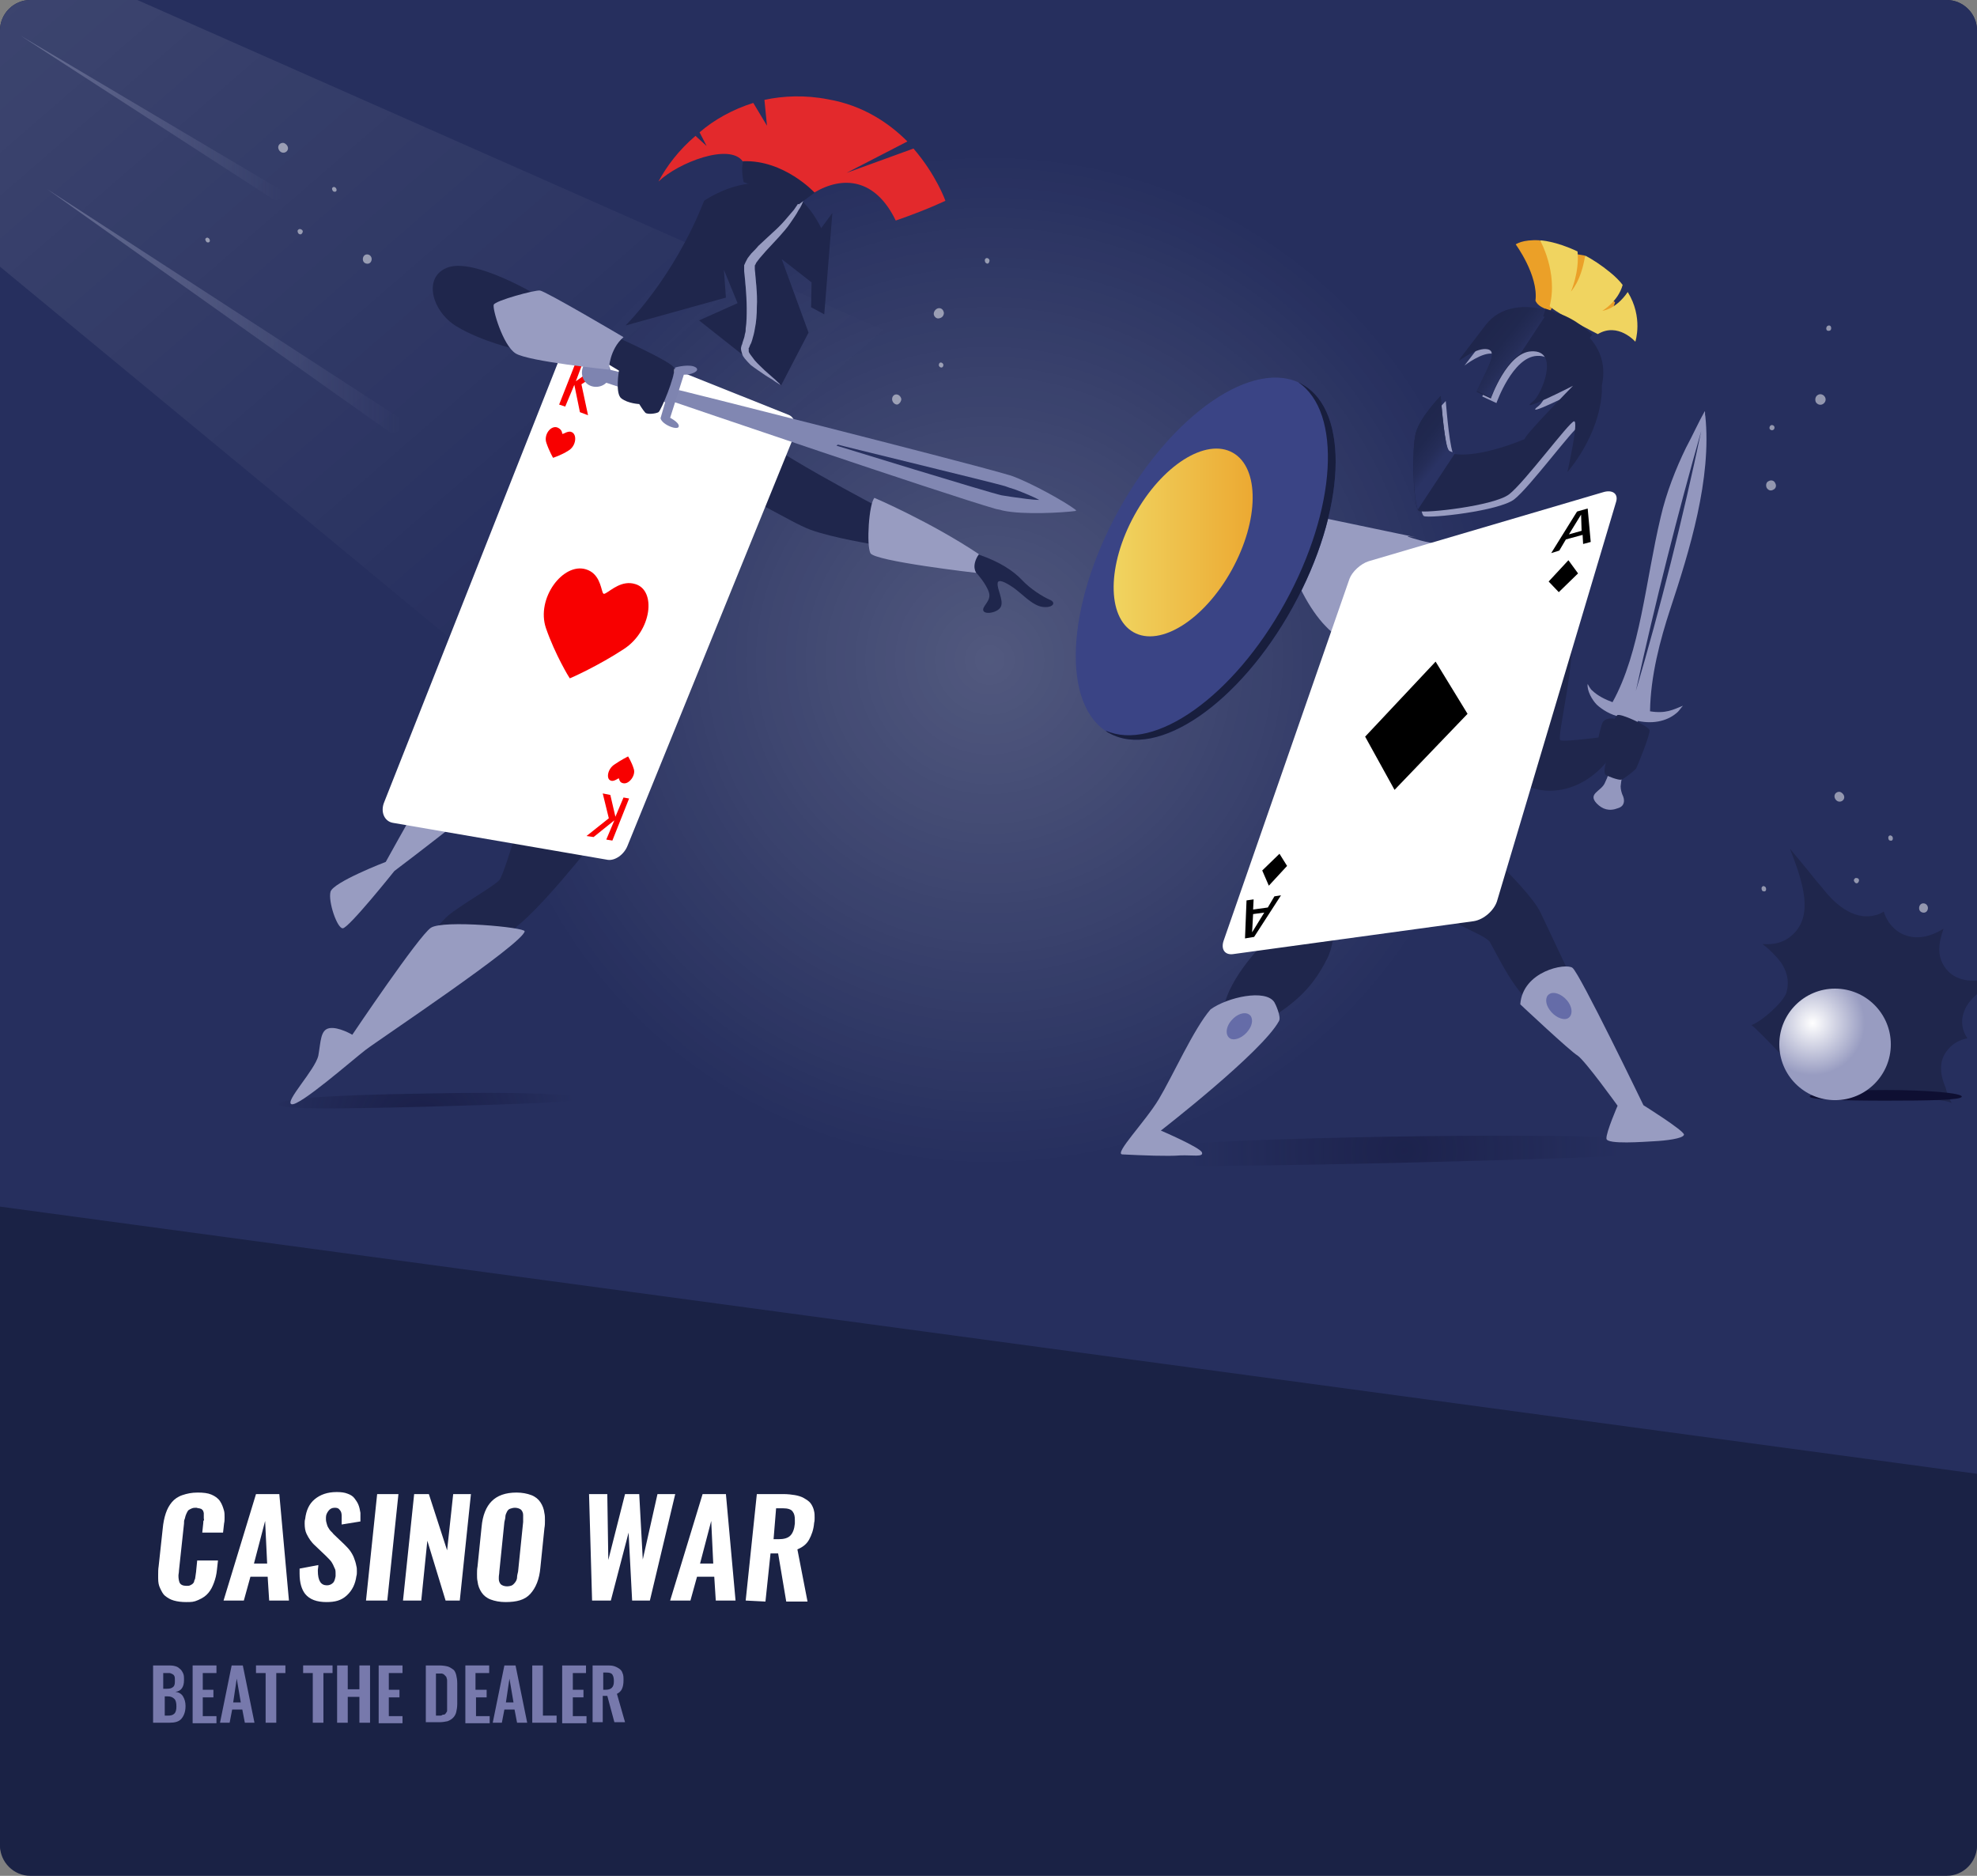 <?xml version="1.0" encoding="utf-8"?>
<!-- Generator: Adobe Illustrator 23.0.5, SVG Export Plug-In . SVG Version: 6.00 Build 0)  -->
<svg version="1.1" id="Layer_1" xmlns="http://www.w3.org/2000/svg" xmlns:xlink="http://www.w3.org/1999/xlink" x="0px" y="0px"
	 width="390px" height="370px" viewBox="0 0 390 370" style="enable-background:new 0 0 390 370;" xml:space="preserve">
<rect x="0" y="0" width="390" height="370" fill="#808080" stroke="none"/>
<style type="text/css">
	.st0{fill-rule:evenodd;clip-rule:evenodd;fill:#1A2245;}
	.st1{fill:#FFFFFF;}
	.st2{fill-rule:evenodd;clip-rule:evenodd;fill:#262F5E;}
	.st3{fill-rule:evenodd;clip-rule:evenodd;fill:#1F264C;}
	.st4{opacity:0.5;}
	.st5{fill-rule:evenodd;clip-rule:evenodd;fill:#FFFFFF;}
	.st6{fill-rule:evenodd;clip-rule:evenodd;fill:url(#SVGID_1_);}
	.st7{opacity:0.1;fill-rule:evenodd;clip-rule:evenodd;fill:url(#SVGID_2_);enable-background:new    ;}
	.st8{fill-rule:evenodd;clip-rule:evenodd;fill:#0E0F32;}
	.st9{fill-rule:evenodd;clip-rule:evenodd;fill:url(#SVGID_3_);}
	.st10{fill-rule:evenodd;clip-rule:evenodd;fill:url(#SVGID_4_);}
	.st11{fill-rule:evenodd;clip-rule:evenodd;fill:url(#SVGID_5_);}
	.st12{fill:#1F264C;}
	.st13{fill:#989CC1;}
	.st14{fill:url(#SVGID_6_);}
	.st15{fill:#181E3D;}
	.st16{fill:url(#SVGID_7_);}
	.st17{fill-rule:evenodd;clip-rule:evenodd;fill:#989CC1;}
	.st18{fill-rule:evenodd;clip-rule:evenodd;fill:url(#SVGID_8_);}
	.st19{fill:#EBA028;}
	.st20{fill:#F0D460;}
	.st21{fill-rule:evenodd;clip-rule:evenodd;fill:#9397BE;}
	.st22{fill-rule:evenodd;clip-rule:evenodd;}
	.st23{fill:#656CA8;}
	.st24{fill:#F80000;}
	.st25{fill-rule:evenodd;clip-rule:evenodd;fill:#F80000;}
	.st26{fill:#7E84B0;}
	.st27{fill:#8187B2;}
	.st28{fill:#28315F;}
	.st29{fill:#E3292C;}
	.st30{opacity:0.4;fill:url(#SVGID_9_);enable-background:new    ;}
	.st31{opacity:0.4;fill:url(#SVGID_10_);enable-background:new    ;}
	.st32{fill:#7779AC;}
</style>
<path class="st0" d="M0,6c0-3.3,2.7-6,6-6h378c3.3,0,6,2.7,6,6v358c0,3.3-2.7,6-6,6H6c-3.3,0-6-2.7-6-6V6z"/>
<path class="st0" d="M390,363.7v-73L0,238v125.7c0,3.3,2.7,6,6,6h378C387.3,369.7,390,367,390,363.7z"/>
<g>
	<path class="st1" d="M36.7,316c-0.9,0-1.7-0.1-2.4-0.3s-1.2-0.5-1.7-0.9s-0.7-0.9-1-1.5s-0.4-1.2-0.4-2c0-0.2,0-0.4,0-0.7
		c0-0.5,0-1.1,0.1-1.7l0.8-7.4c0.1-1.1,0.3-2.1,0.6-3s0.7-1.6,1.2-2.2s1.2-1.1,2.1-1.4s1.8-0.5,3-0.5c1.1,0,2,0.1,2.7,0.4
		s1.3,0.7,1.7,1.3s0.6,1.2,0.8,1.9c0.1,0.4,0.1,0.8,0.1,1.3c0,0.4,0,0.8-0.1,1.2l-0.2,1.8h-4.1l0.2-1.9c0-0.3,0-0.4,0.1-0.5
		s0-0.2,0-0.5s0-0.4,0-0.5s0-0.2,0-0.4s-0.1-0.3-0.1-0.4s-0.1-0.2-0.2-0.3s-0.2-0.2-0.3-0.2s-0.2-0.1-0.4-0.1s-0.3-0.1-0.5-0.1
		c-0.3,0-0.5,0-0.8,0.1s-0.4,0.2-0.6,0.3s-0.3,0.3-0.4,0.5s-0.2,0.4-0.3,0.7s-0.1,0.5-0.2,0.7s-0.1,0.5-0.1,0.8l-1,9.3
		c0,0.4-0.1,0.7-0.1,1c0,0.6,0.1,1,0.2,1.3c0.2,0.5,0.7,0.7,1.4,0.7c0.3,0,0.5,0,0.7-0.1s0.4-0.2,0.5-0.3s0.3-0.3,0.3-0.5
		s0.2-0.4,0.2-0.6s0.1-0.5,0.1-0.7s0.1-0.5,0.1-0.8l0.2-2h4.1l-0.2,1.8c-0.1,1-0.3,1.8-0.6,2.6s-0.6,1.4-1.1,2s-1.1,1-2,1.4
		S37.8,316,36.7,316z"/>
	<path class="st1" d="M44.1,315.7l6.4-21h4.6l1.9,21h-3.9l-0.3-4.7h-3.4l-1.3,4.7H44.1z M50.1,308.4h2.6l-0.4-8.4L50.1,308.4z"/>
	<path class="st1" d="M64.4,316c-1.9,0-3.3-0.5-4.2-1.6c-0.7-0.9-1.1-2.2-1.1-4c0-0.3,0-0.6,0-1l3.7-0.7c0,0.4-0.1,0.7-0.1,1.1
		c0,2,0.6,2.9,1.8,2.9c0.5,0,0.9-0.2,1.2-0.5s0.4-0.8,0.5-1.3c0-0.2,0-0.3,0-0.5c0-0.4,0-0.8-0.2-1.1c-0.2-0.5-0.4-0.9-0.6-1.2
		s-0.6-0.7-1.1-1.2l-2.1-2c-0.8-0.7-1.3-1.5-1.7-2.3c-0.3-0.6-0.4-1.3-0.4-2.1c0-0.3,0-0.6,0.1-0.9c0.2-1.7,0.8-3,1.9-3.9
		s2.5-1.4,4.3-1.4c0,0,0.1,0,0.1,0c0.8,0,1.5,0.1,2,0.3c0.6,0.2,1.1,0.5,1.4,0.9s0.6,0.8,0.8,1.3s0.3,1,0.4,1.6c0,0.3,0,0.7,0,1.1
		c0,0.2,0,0.4,0,0.6l-3.7,0.6c0-0.4,0-0.8,0-1.2c0-0.2,0-0.3,0-0.5c0-0.5-0.1-0.9-0.4-1.2c-0.2-0.3-0.5-0.4-0.9-0.4c0,0-0.1,0-0.1,0
		c-0.5,0-0.9,0.2-1.2,0.6s-0.5,0.8-0.5,1.3c0,0.1,0,0.3,0,0.4c0,0.3,0.1,0.7,0.2,1c0.1,0.4,0.3,0.7,0.5,1s0.5,0.5,0.8,0.9l2.1,2
		c0.4,0.4,0.8,0.8,1.1,1.2s0.6,0.9,0.8,1.4s0.4,1.1,0.5,1.7c0.1,0.3,0.1,0.7,0.1,1.1c0,0.3,0,0.6-0.1,0.9c-0.2,1.5-0.8,2.8-1.9,3.8
		S66.1,316,64.4,316z"/>
	<path class="st1" d="M72.2,315.7l2.2-21h4.2l-2.2,21H72.2z"/>
	<path class="st1" d="M79.5,315.7l2.2-21h2.9l3.6,11.1l1.2-11.1h3.5l-2.2,21h-2.8l-3.6-11.8l-1.2,11.8H79.5z"/>
	<path class="st1" d="M99.7,316c-1.1,0-2.1-0.2-2.9-0.5s-1.4-0.8-1.8-1.4s-0.7-1.3-0.8-2.2c-0.1-0.4-0.1-0.9-0.1-1.4
		c0-0.5,0-1,0.1-1.5l0.8-7.8c0.2-2.3,0.9-4,2-5.1s2.7-1.7,4.9-1.7c1.1,0,2.1,0.2,2.9,0.5s1.4,0.8,1.8,1.4c0.4,0.6,0.7,1.3,0.8,2.2
		c0.1,0.4,0.1,0.9,0.1,1.4c0,0.5,0,1-0.1,1.5l-0.8,7.8c-0.2,2.3-0.9,4-2,5.2S101.9,316,99.7,316z M100,312.9c0.4,0,0.8-0.1,1-0.2
		s0.5-0.4,0.7-0.7s0.3-0.6,0.3-0.9s0.1-0.7,0.2-1.1l1-9.8c0-0.3,0-0.7,0-1c0-0.2,0-0.3,0-0.4c0-0.4-0.2-0.8-0.4-1s-0.7-0.4-1.2-0.4
		c-0.4,0-0.7,0.1-1,0.2s-0.5,0.4-0.6,0.6s-0.3,0.6-0.3,0.9s-0.1,0.7-0.2,1.1l-1,9.8c0,0.4-0.1,0.7-0.1,1.1c0,0.1,0,0.3,0,0.4
		c0,0.4,0.2,0.8,0.4,1S99.5,312.9,100,312.9z"/>
	<path class="st1" d="M116.8,315.7l-0.6-21h3.6l0.2,13l3.3-13h2.8l0.7,12.9l2.9-12.9h3.5l-5,21h-3.5l-0.7-13.4l-3.5,13.4H116.8z"/>
	<path class="st1" d="M132.2,315.7l6.4-21h4.6l1.9,21h-3.9l-0.3-4.7h-3.4l-1.3,4.7H132.2z M138.1,308.4h2.6l-0.4-8.4L138.1,308.4z"
		/>
	<path class="st1" d="M147.1,315.7l2.2-21h5.2c0.9,0,1.7,0.1,2.3,0.2s1.3,0.3,1.8,0.6s1,0.6,1.3,1c0.3,0.4,0.6,1,0.7,1.6
		c0.1,0.4,0.1,0.8,0.1,1.3c0,0.3,0,0.6-0.1,1c-0.1,1.3-0.5,2.4-1,3.3s-1.3,1.5-2.3,1.9l2,10.3h-4.2l-1.6-9.5h-1.5l-1,9.5
		L147.1,315.7L147.1,315.7z M152.6,303.6h1c1,0,1.8-0.2,2.3-0.7s0.8-1.3,0.9-2.4c0-0.3,0-0.5,0-0.7c0-0.7-0.1-1.2-0.4-1.6
		c-0.3-0.5-1-0.7-2-0.7h-1.3L152.6,303.6z"/>
</g>
<path class="st2" d="M0,6v232l390,52.7V6c0-3.3-2.7-6-6-6H6C2.7,0,0,2.7,0,6z"/>
<path class="st3" d="M356.8,213.8c0.8,1.2,3.8,0.1,6.9,2c1.4,0.4,19.7,0.5,21.3,1.8c-0.6-1.2-1-2.2-1.2-3.1c-1.3-3-1.2-5.5,0.4-7.4
	c1-1.3,2.4-2,3.9-2.3c-1-1.5-1.3-3.2-0.8-4.8c0.4-1.5,1.3-2.7,2.8-4v-2.6c-3.9,0.3-5.7-1.5-6.5-2.7c-1.5-2.2-1.2-4.7-0.2-7.5
	c-2.7,1.6-5.4,2.3-8.2,1c-1-0.5-1.9-1.3-2.6-2.3c-0.4-0.6-0.8-1.4-1-2.1c-0.5,0.3-1,0.6-1.6,0.7c-4.6,1.3-8.5-2.9-9.9-4.6
	c-0.3-0.4-0.9-1.1-2-2.4c-1.9-2.4-3.6-4.4-5-6.1c2.7,6.9,4.6,13.1,0.6,16.9c-1.7,1.6-3.7,2.1-6,1.9c1.5,1.2,2.7,2.4,3.6,3.6
	c1.7,2.5,1.5,4.6,1.1,6c-0.6,1.9-4.9,5.7-6.9,6.4C346.7,202.9,356.8,213.8,356.8,213.8z"/>
<g class="st4">
	<g>
		<path class="st5" d="M362.7,158.1c0.5,0.1,1-0.2,1.1-0.7s-0.3-1-0.8-1.2c-0.5-0.1-1,0.2-1.1,0.7
			C361.8,157.4,362.2,158,362.7,158.1z"/>
		<path class="st5" d="M366.1,174.2c0.3,0.1,0.5-0.1,0.6-0.4s-0.1-0.6-0.4-0.6c-0.3-0.1-0.5,0.1-0.6,0.4
			C365.7,173.8,365.9,174.1,366.1,174.2z"/>
		<path class="st5" d="M347.9,175.8c0.3,0.1,0.5-0.1,0.5-0.4c0-0.3-0.1-0.5-0.4-0.6c-0.2-0.1-0.5,0.1-0.5,0.4
			C347.5,175.5,347.6,175.8,347.9,175.8z"/>
		<path class="st5" d="M372.9,165.8c0.3,0.1,0.5-0.1,0.5-0.4c0-0.3-0.1-0.5-0.4-0.6c-0.2-0.1-0.5,0.1-0.5,0.4
			C372.5,165.5,372.6,165.8,372.9,165.8z"/>
		<path class="st5" d="M379.3,180c0.5,0.1,0.9-0.2,1-0.7c0.1-0.5-0.2-1-0.7-1.1c-0.5-0.1-0.9,0.2-1,0.7
			C378.5,179.5,378.8,179.9,379.3,180z"/>
	</g>
</g>
<radialGradient id="SVGID_1_" cx="195.22" cy="241.83" r="100" gradientTransform="matrix(1 0 0 -1 0 372)" gradientUnits="userSpaceOnUse">
	<stop  offset="0" style="stop-color:#FFFFFF;stop-opacity:0.2"/>
	<stop  offset="1" style="stop-color:#FFFFFF;stop-opacity:0"/>
</radialGradient>
<circle class="st6" cx="195.2" cy="130.2" r="100"/>
<linearGradient id="SVGID_2_" gradientUnits="userSpaceOnUse" x1="29.956" y1="393.187" x2="136.68" y2="270.123" gradientTransform="matrix(1 0 0 -1 0 372)">
	<stop  offset="0" style="stop-color:#FFFFFF"/>
	<stop  offset="1" style="stop-color:#FFFFFF;stop-opacity:0"/>
</linearGradient>
<path class="st7" d="M0,52.6l98.7,81.5l115.2-51.5L27.1,0H6C2.7,0,0,2.7,0,6V52.6z"/>
<g>
	<g>
		<path class="st8" d="M357,216.3c0-0.7,6.7-1.3,15-1.3s15,0.6,15,1.3s-6.7,0.8-15,0.8S357,216.9,357,216.3z"/>
		
			<radialGradient id="SVGID_3_" cx="357.575" cy="170.202" r="10.277" gradientTransform="matrix(1 0 0 -1 0 372)" gradientUnits="userSpaceOnUse">
			<stop  offset="0" style="stop-color:#FFFFFF"/>
			<stop  offset="1" style="stop-color:#989CC1"/>
		</radialGradient>
		<circle class="st9" cx="362" cy="206" r="11"/>
	</g>
</g>
<radialGradient id="SVGID_4_" cx="82.947" cy="149.553" r="30.734" gradientTransform="matrix(1 0 0 -1 0 372)" gradientUnits="userSpaceOnUse">
	<stop  offset="0" style="stop-color:#0E0F32;stop-opacity:0.5"/>
	<stop  offset="0.885" style="stop-color:#0E0F32;stop-opacity:5.730000e-02"/>
	<stop  offset="1" style="stop-color:#0E0F32;stop-opacity:0"/>
</radialGradient>
<path class="st10" d="M115,216.6c0-0.8-13.3-1.3-31.4-0.9c-20.1,0.3-28.7,1.1-28.6,2.1c0.1,1,8.8,1,28.8,0.5
	C101.7,217.8,115,217.4,115,216.6z"/>
<radialGradient id="SVGID_5_" cx="276.999" cy="145" r="42.48" gradientTransform="matrix(1 0 0 -1 0 372)" gradientUnits="userSpaceOnUse">
	<stop  offset="0" style="stop-color:#0E0F32;stop-opacity:0.4"/>
	<stop  offset="0.885" style="stop-color:#0E0F32;stop-opacity:4.580000e-02"/>
	<stop  offset="1" style="stop-color:#0E0F32;stop-opacity:0"/>
</radialGradient>
<path class="st11" d="M337,226.1c0-1.6-26.7-2.5-62.8-1.9c-40.2,0.7-57.4,2.3-57.2,4.2c0.2,1.9,17.5,1.9,57.5,1
	C310.4,228.5,337,227.7,337,226.1z"/>
<g>
	<g>
		<path class="st12" d="M248.8,167.3c0.2,7.4,0.9,18.3,0.9,18.3s-7.3,7.1-8.3,13.3c-1,6.2,6.8,3.6,11,0.8c4.2-2.9,6.9-5.7,9.3-10.4
			c2.5-4.7,1.1-12,1.1-12l-8.7-12.3L248.8,167.3z"/>
		<path class="st12" d="M278.1,175.4c5.4,6.2,14.6,8.6,15.8,10.4c1.1,1.8,5.5,11.4,9.4,12.7c3.9,1.3,6.6-5.8,6.6-5.8
			s-3.4-7.2-6-12.7c-2.7-5.6-18.9-19.7-18.9-19.7l-2.3-0.5c0,0-4.2,3.1-4.5,4.1c-0.3,1-0.9,1.4-1.1,3.1
			C276.7,168.8,278.1,175.4,278.1,175.4z"/>
		<path class="st13" d="M299.9,198.1c0.5-6.6,9-8.2,10.3-7.2c1.4,1,14,27.1,14,27.1s8,5,8,5.8c-0.1,0.8-3.8,1.2-5.8,1.3
			c-2,0.1-9.4,0.7-9.5-0.5c-0.1-1.2,2.2-6.5,2.2-6.5s-6.4-8.9-7.9-9.9C309.8,207.4,299.9,198.1,299.9,198.1z"/>
		<path class="st13" d="M238.8,199.1c3.3-2.4,10.9-4.1,12.6-1.4c0.2,0.3,1.4,2.9,0.9,3.7C249,207.5,229,223,229,223s7.7,3.3,8.1,4.3
			s-1.9,0.5-4.3,0.6c-2.4,0.2-7.4,0-11.4-0.2c-1.7-0.1,4.5-6.4,7.2-10.9C231.3,212.3,235.5,202.9,238.8,199.1z"/>
		<path class="st12" d="M297,123.2c1.8,7.1,2.1,26.2,2,29.3c-0.1,3.1,10.7,7.1,18.5-2.9c2.6-2,2.9-4.8,2.9-4.8s-11.8,1.7-12.6,1.2
			c-0.8-0.5,3.4-16.4,2.1-23.3c-1.2-6.9-8.1-6.2-8.1-6.2L297,123.2z"/>
		<path class="st13" d="M294.5,119.1c-10.4,11.5-25.9,12.1-33.1,4.3c-2.8-2.9-6.5-9.1-7.4-15.3c-1-7.7,8.2-5.7,8.2-5.7l17.2,3.6
			c0,0-4.3-0.8,0.8,0.6s10.6,0.9,10.6,0.9L294.5,119.1z"/>
		<path class="st13" d="M293.9,107.5c1,8.4,4.9,14.8,8.4,16.8c3.5,2.1,8-0.1,7.7-3.2c-0.3-3.2-6.8-4.1-9.9-6.9
			S293.9,107.5,293.9,107.5z"/>
		<g>
			
				<linearGradient id="SVGID_6_" gradientUnits="userSpaceOnUse" x1="212.257" y1="261.88" x2="263.471" y2="261.88" gradientTransform="matrix(1 0 0 -1 0 372)">
				<stop  offset="0" style="stop-color:#3A4485"/>
				<stop  offset="1" style="stop-color:#3A4485"/>
			</linearGradient>
			<path class="st14" d="M255,119.8c-10.5,19-26.7,30.1-36.2,24.8c-9.5-5.3-8.6-25,1.9-44s26.7-30.1,36.2-24.8
				C266.4,81.1,265.5,100.8,255,119.8z"/>
			<path class="st15" d="M255,119.8c-10.5,19-26.7,30.1-36.2,24.8c-0.3-0.1-0.5-0.3-0.7-0.5c9.6,4.3,25.2-6.7,35.4-25.2
				c10.2-18.5,11.3-37.6,2.6-43.5c0.3,0.1,0.5,0.2,0.8,0.4C266.4,81.1,265.5,100.8,255,119.8z"/>
			
				<linearGradient id="SVGID_7_" gradientUnits="userSpaceOnUse" x1="219.727" y1="264.985" x2="247.137" y2="264.985" gradientTransform="matrix(1 0 0 -1 0 372)">
				<stop  offset="0" style="stop-color:#F0D460"/>
				<stop  offset="1" style="stop-color:#ECA932"/>
			</linearGradient>
			<path class="st16" d="M243,112.4c-5.4,9.8-14.1,15.3-19.4,12.3c-5.3-3-5.2-13.3,0.2-23.1c5.4-9.8,14.1-15.3,19.4-12.3
				S248.4,102.6,243,112.4z"/>
		</g>
		<path class="st12" d="M319.4,142.2c-1-0.8-2.9-0.6-3.3,0.4c-0.4,1-1.4,5.1-1.1,6c0.3,0.8,2.4,1.1,2.9,0.1
			C318.5,147.8,319.4,142.2,319.4,142.2z"/>
	</g>
	<path class="st17" d="M285.2,79.1c0,0-4.1,4.2-4.9,7.3c-0.9,3.1-0.5,14.9,0.6,15.4c1.1,0.5,14.8-1,17.8-3.3
		c3-2.3,11.8-14.2,12.8-14.4s-0.8,6.3-0.8,6.3s3.8-3.3,4.4-12.3c0-0.4,0-0.8,0-1.2c1.4-6.4-0.6-10.6-5.3-13.1
		c-5-2.7-12.1-3.4-15.7,1.5c-1.9,2.5-5.2,6.8-5.2,6.8s3.6-2.8,5.7-2.3c2.1,0.5-0.2,4.1-2.2,8.4l2.8,1.3c0,0,3.2-9.1,8-9.3
		c5.7-0.3,2,8.5,0.4,9.8c-3.8,2.9,7.8-3,7.8-3s-10,10.2-9.5,10.5c-9.3,3.8-14.3,3.3-15,2.5C286,88.9,285.4,81.3,285.2,79.1z"/>
	<path class="st3" d="M284.2,78.1c0,0-4.1,4.2-4.9,7.3c-0.9,3.1-0.5,14.9,0.6,15.4c1.1,0.5,14.8-1,17.8-3.3
		c3-2.3,11.8-14.2,12.8-14.4s-1.3,10-1.3,10s6.3-7,6.8-15.9c0-0.4,0-0.8,0-1.2c1.4-6.4-2.6-10.6-7.3-13.1c-5-2.7-12.1-3.4-15.7,1.5
		c-1.9,2.5-5.2,6.8-5.2,6.8s3.6-2.8,5.7-2.3c2.1,0.5-0.2,4.1-2.2,8.4l2.8,1.3c0,0,3.2-9.1,8-9.3c5.7-0.3,2,8.5,0.4,9.8
		c-3.8,2.9,7.8-3,7.8-3s-10,10.2-9.5,10.5c-9.3,3.8-14.3,3.3-15,2.5C285,87.9,284.4,80.3,284.2,78.1z"/>
	
		<linearGradient id="SVGID_8_" gradientUnits="userSpaceOnUse" x1="285.246" y1="296.98" x2="292.236" y2="291.427" gradientTransform="matrix(1 0 0 -1 0 372)">
		<stop  offset="0" style="stop-color:#1F264C"/>
		<stop  offset="0.451" style="stop-color:#20284F"/>
		<stop  offset="0.774" style="stop-color:#252D58"/>
		<stop  offset="1" style="stop-color:#2A3364"/>
	</linearGradient>
	<path class="st18" d="M284.2,78.1c0,0-4.1,4.2-4.9,7.3c-0.8,2.9-0.5,13.2,0.4,15.1l7.4-11.2c-0.7-0.1-1.2-0.3-1.3-0.5
		C285,87.9,284.4,80.3,284.2,78.1z M305.5,61.3c-4.5-1.4-9.6-1-12.5,2.9c-1.9,2.5-5.2,6.8-5.2,6.8s3.6-2.8,5.7-2.3
		c2.1,0.5-0.2,4.1-2.2,8.4l2.8,1.3c0,0,2.2-6.3,5.8-8.6L305.5,61.3z"/>
	<g>
		<polygon class="st19" points="318.6,59.6 317.2,58.7 313.9,63 315.3,63.4 318.2,60.9 		"/>
		<g>
			<polygon class="st19" points="312.6,50.4 310.8,50.1 309,58.3 311.7,57.9 313.3,52 			"/>
			<path class="st19" d="M303.7,47.4c-3.4-0.2-4.7,0.8-4.7,0.8s4.5,6.1,3.9,11.1c0.6,1.5,3,1.9,3,1.9s2.8-6,3.1-8
				C309.3,51.4,303.7,47.4,303.7,47.4z"/>
			<path class="st20" d="M322.6,67.4c0,0-3.4-3.9-7.4-1.5c0,0-8.3-4.2-9.5-5.5c1.7-6.7-1.9-13-1.9-13s3,0.1,7.4,2.2
				c0.4,4.1-1.3,7.9-1.3,7.9s2-2,2.8-7.1c1.5,0.8,3.2,1.9,4.9,3.3c1,0.8,1.9,1.7,2.5,2.5c-0.9,3.3-4,5.1-4,5.1s2.6-0.2,5-3.7
				C324.2,62.6,322.6,67.4,322.6,67.4z"/>
		</g>
		<path class="st12" d="M304.4,62.4c1,0.2,2,1.1,2,1.1l0.6-1.8l-2.1-0.8L304.4,62.4z"/>
		<path class="st12" d="M306.4,63.5c2.4,0.2,7,3.4,7,3.4l0.7-0.9c0,0-3.3-3.3-7.1-4.3L306.4,63.5z"/>
	</g>
	<path class="st21" d="M335.6,85c-3.6,17.2-8.1,35-12.9,51.3C326.5,118.9,331,101.2,335.6,85z M315,158.5c-1.9-2,0.9-2.4,1.6-4.1
		c1.2-2.4,1.5-5.1,2-7.5c0.4-1.6,0.6-3.6,1-5.5c-1.9-0.4-3.5-1.4-4.6-2.4c-0.9-0.9-2-2.8-1.8-4.1c0.2,0.4,0.6,1.1,0.9,1.3
		c1,1,2.6,1.8,4,2.3c5.5-9.9,6.5-23.9,9.5-36.5c1.1-4.8,3-9.6,5-13.7c1.2-2.2,2.5-5.1,3.7-7.2c0.1,0.1,0,0.8,0.1,0.9
		c1.3,12.4-3.1,26.6-6.9,38.1c-2,6.1-3.9,13.2-4,20.2c3.1,0.5,4.5-0.3,6.5-1.1c-0.3,0.3-0.7,0.9-1,1.2c-1.8,1.7-4.6,2.5-7.9,1.8
		c-0.7,2-1.1,4.1-1.7,5.9c-0.5,2.2-1.5,4.5-1.7,7c0,0.6,0.2,1.4,0.5,2c0.3,0.8,0.3,1.9-1,2.3C317.4,160.1,316.1,159.6,315,158.5z"/>
	<path class="st12" d="M318.3,143.8c0,0-0.3-0.6-0.4-0.9c-0.1-0.3,0.7-1.2,1.1-1.8c0.4-0.6,6.2,2.1,6.4,2.9c0.2,0.8-2.4,7.1-2.6,7.5
		c-0.2,0.4-2.5,2.2-3,2.3c-0.6,0.1-2.7-0.7-3.1-1c-0.4-0.3,0-2.4,0.2-2.6s-0.6-1.3-0.5-2C316.5,147.4,318.3,143.8,318.3,143.8z"/>
	<g>
		<g>
			<g>
				<path class="st1" d="M241.4,185.5c-0.6,1.7,0.2,2.9,1.8,2.7l47.5-6.5c2-0.3,4-2.1,4.6-3.9l23.5-78.8c0.5-1.6-0.7-2.5-2.6-1.9
					l-46.2,13.6c-1.6,0.5-3.3,2.1-3.8,3.5L241.4,185.5z"/>
			</g>
			<g>
				<polygon points="269.3,145.3 283.2,130.5 289.5,140.8 275.1,155.8 				"/>
				<g>
					<polygon points="307.5,116.8 305.5,114.7 309.4,110.5 311.3,113.1 					"/>
				</g>
				<g>
					<polygon points="250.3,174.7 249,171.7 252.4,168.4 253.9,170.8 					"/>
				</g>
			</g>
		</g>
		<g>
			<path class="st22" d="M311.9,101.5l-2.4,3.9l2.5-0.7L311.9,101.5z M313.8,106.9l-1.5,0.4l-0.1-1.8l-3.3,0.9l-1.3,2.2l-1.6,0.5
				l5.1-8.2l2.1-0.6L313.8,106.9z"/>
		</g>
		<g>
			<path class="st22" d="M247,183.9l0.2-3.6l2.2-0.3L247,183.9z M252.7,176.6l-1.3,0.2l-1.3,2.2l-2.9,0.4l0.1-2l-1.4,0.2l-0.3,7.5
				l1.8-0.3L252.7,176.6z"/>
		</g>
	</g>
	<path class="st23" d="M246.3,203.2c-0.9,1.3-2.5,2.1-3.5,1.7c-1.1-0.5-1.1-2.2,0.1-3.6c1.1-1.3,2.6-1.8,3.5-1.2
		C247.2,200.6,247.2,202,246.3,203.2z"/>
	<path class="st23" d="M305.7,199.2c0.9,1.3,2.5,2.1,3.5,1.7c1.1-0.5,1.1-2.2-0.1-3.6c-1.1-1.3-2.7-1.8-3.5-1.2
		C304.8,196.6,304.8,198,305.7,199.2z"/>
</g>
<g class="st4">
	<path class="st5" d="M358.6,77.9c0.5-0.3,1.1-0.1,1.4,0.4c0.3,0.5,0.1,1.1-0.4,1.4c-0.5,0.3-1.1,0.1-1.4-0.4
		C358,78.8,358.1,78.2,358.6,77.9z"/>
	<path class="st5" d="M360.5,64.3c0.3-0.2,0.6-0.1,0.7,0.2s0,0.6-0.2,0.7s-0.6,0.1-0.7-0.2C360.2,64.8,360.3,64.4,360.5,64.3z"/>
	<path class="st5" d="M349.3,83.9c0.2-0.1,0.5-0.1,0.7,0.2c0.1,0.2,0.1,0.5-0.2,0.7c-0.2,0.1-0.5,0.1-0.7-0.2
		C349,84.3,349.1,84.1,349.3,83.9z"/>
	<path class="st5" d="M348.9,94.9c0.5-0.3,1.1-0.1,1.3,0.4c0.3,0.5,0.1,1.1-0.4,1.3c-0.5,0.3-1,0.1-1.3-0.4
		C348.3,95.7,348.4,95.1,348.9,94.9z"/>
</g>
<g class="st4">
	<path class="st5" d="M186.2,61.7c-0.1-0.6-0.5-1-1.1-0.9c-0.5,0.1-0.9,0.6-0.9,1.1s0.5,1,1,0.9C185.9,62.7,186.2,62.2,186.2,61.7z"
		/>
	<path class="st5" d="M195.2,51.4c0-0.3-0.3-0.5-0.5-0.5c-0.3,0-0.5,0.3-0.4,0.6c0,0.3,0.3,0.5,0.5,0.5
		C195,52,195.2,51.7,195.2,51.4z"/>
	<path class="st5" d="M186.1,72c0-0.3-0.3-0.5-0.5-0.5c-0.3,0-0.4,0.3-0.4,0.5c0,0.3,0.3,0.5,0.5,0.5
		C185.9,72.5,186.1,72.3,186.1,72z"/>
	<path class="st5" d="M177.8,78.7c-0.1-0.5-0.5-0.9-1-0.9s-0.9,0.5-0.8,1.1c0.1,0.5,0.5,0.9,1,0.9C177.4,79.7,177.8,79.2,177.8,78.7
		z"/>
</g>
<g>
	<path class="st12" d="M193.1,109.4c4.1,1.4,6.8,3.2,8.5,5c1.7,1.8,4.1,3.3,5.5,3.9s0.5,1.7-1.5,1.4c-2-0.3-4.1-2.7-5.7-3.8
		c-1.6-1.1-3.1-1.8-3.1-0.8c-0.1,1.1,1.1,3.1,0.7,4.4c-0.4,1.3-3.1,1.8-3.5,1c-0.4-0.9,1.6-1.9,1.1-3.6c-0.5-1.7-2.4-3.8-2.4-3.8
		l-1.8-1.4L193.1,109.4z"/>
	<path class="st12" d="M137.6,79c2.4,0.3,8.8,2,10,5.1c1.2,3.2,27,16.6,27,16.6l-2.2,6.7c0,0-8.1-1.3-12.5-2.9
		c-4.3-1.6-12.5-7.2-15.9-7.1C140.6,97.5,137.6,79,137.6,79z"/>
	<path class="st13" d="M172.5,98.2c-1.1,1.2-1.6,9.3-0.8,10.9c0.8,1.6,20.9,3.9,20.9,3.9s-1.1-1.3,0.5-3.7
		C183.5,102.9,172.5,98.2,172.5,98.2z"/>
	<path class="st12" d="M118.1,164.8c-5.3,6.6-14.7,18.2-19.3,20c-4.6,1.8-17.2,4.6-17.2,4.6s4.3-6.7,6.8-8.8c2.5-2.1,8.9-5.7,10.1-7
		c1.2-1.3,6.8-21.4,6.8-21.4s13.9-17,17.2-15.3s0,18-0.4,19.2C121.7,157.3,118.1,164.8,118.1,164.8z"/>
	<path class="st13" d="M103.5,183.7c-0.4,2.5-28.8,21.4-31.4,23.4c-2.6,2-13.1,11.2-14.6,10.7c-1.4-0.5,4.7-6.8,5.3-9.6
		c0.5-2.8,0.4-5.1,2.2-5.4c1.8-0.3,4.5,1.3,4.5,1.3s13.1-19.5,15.5-21.1S103.6,182.9,103.5,183.7z"/>
	<g>
		<path class="st12" d="M94.1,131.2c10.1-3.9,18.2-3.7,16.5,6.3c-1.7,10-16.5,18-16.5,18L93.5,145l-6.2-3L94.1,131.2z"/>
		<path class="st13" d="M65.2,175.9c0.5-1.9,10.9-5.9,10.9-5.9s16.1-29.2,18.6-30.9c2.5-1.7,10.9-5,11.8-3.8
			c0.5,0.6,0.7,9.9-0.7,13.1c-1.3,3.3-28,23.4-28,23.4s-9.1,11.4-10.2,11.3C66.5,183.1,64.7,177.8,65.2,175.9z"/>
		<path class="st23" d="M101.3,145.2c-0.9,1.3-2.5,2.1-3.5,1.7c-1.1-0.5-1.1-2.2,0.1-3.6c1.1-1.3,2.7-1.8,3.5-1.2
			C102.2,142.6,102.2,144,101.3,145.2z"/>
	</g>
	<g>
		<path class="st1" d="M111.3,68.4c0.8-2,2.8-3.1,4.4-2.5l39.8,15.9c1.4,0.5,1.8,2.5,1.1,4.3l-32.8,80.7c-0.7,1.8-2.5,3-3.9,2.8
			l-42.4-7.3c-1.7-0.3-2.5-2.2-1.7-4.1L111.3,68.4z"/>
		<path class="st24" d="M107.7,123.9c1.8,5.2,4.6,9.8,4.7,9.9c0.1,0,5.7-2.5,10.7-5.8c5.5-3.6,6.4-11.6,2.2-12.8
			c-2.6-0.8-4.7,1.2-5.8,1.8c-0.4,0.2-0.4,0.2-0.6-0.1c-0.4-1.1-0.7-3.8-3.3-4.6C111.1,110.9,105.7,118,107.7,123.9z"/>
		<path class="st24" d="M109.9,84.3c0.8,0.3,1,0.9,1,1.2c0,0.2,0.2,0,0.2,0c-0.2,0.3,0.9-0.6,1.6-0.3c1.2,0.4,1,2.8-0.6,3.7
			c-1.4,0.9-3,1.4-3,1.4c0,0-0.8-1.4-1.3-2.9C107.2,85.8,108.6,83.9,109.9,84.3z"/>
		<path class="st24" d="M123,154.5c-0.7-0.1-0.8-0.6-0.9-0.9c0-0.2-0.1,0-0.1,0c0.2-0.3-0.8,0.6-1.4,0.4c-1.1-0.2-0.8-2.3,0.6-3.2
			c1.3-0.9,2.7-1.6,2.7-1.6c0,0,0.7,1.1,1.1,2.4C125.5,152.9,124.1,154.7,123,154.5z"/>
		<g>
			<polygon class="st25" points="124.1,157.5 123,157.3 121.4,161.1 120.4,156.8 118.9,156.5 120.1,161.4 115.7,164.9 117.1,165.1 
				121.2,161.8 119.6,165.6 120.8,165.8 			"/>
		</g>
		<g>
			<polygon class="st25" points="110.3,79.8 111.5,80.2 113.3,75.9 114.4,81.3 116,81.9 114.7,75.8 119.6,72.6 118.1,72 113.6,75.2 
				115.2,70.9 114,70.4 			"/>
		</g>
	</g>
	<g>
		<path class="st12" d="M105.7,58.1c0,0-11.9-7.1-17.2-5.4c-5.2,1.7-3.4,8.7,1.6,11.7c5,3,11.7,4.5,11.7,4.5L105.7,58.1z"/>
		<g>
			<path class="st26" d="M119.4,72.7l13,3.2l-0.1,0.7l0.2,0.1l-0.4,1l-0.2,1.1l-0.2-0.1l-0.3,0.7l-12.7-4.2
				c-0.2,0.2-0.7,0.4-1.2,0.2l-0.1-0.1c-0.5-0.3,0.1-1,0.7-1.6c-0.2-0.9-0.3-1.8,0.2-1.8h0.1C119.1,72,119.3,72.4,119.4,72.7z"/>
			<path class="st27" d="M198,93.4c0.6,0.2,1.1,0.3,1.4,0.4c4,1.4,10.9,5.3,12.7,6.7c0.1,0.1,0.2,0.2,0.3,0.2c-0.1,0-0.2,0-0.3,0.1
				c-2.3,0.3-10.2,0.8-14.3-0.1c-0.3-0.1-0.7-0.2-1.3-0.3C186.3,97.5,133,79.3,133,79.3l-0.1-1l-0.1,0l0.1-0.1l0-0.1l0.1,0L133,78
				l0-0.1l-0.1,0l0.1-0.1l0-0.1l0.1,0l0.6-0.8C133.6,76.8,187.9,90.5,198,93.4z"/>
			<path class="st28" d="M198.3,95.9c0.5,0.2,1.1,0.4,1.8,0.6c1.9,0.7,4,1.6,4.7,2l0.2,0.1h-0.1l0,0l-0.2,0c-0.8,0-3.2-0.3-5.2-0.6
				c-0.7-0.1-1.3-0.2-1.9-0.3c-2.4-0.5-32.6-9.8-32.6-9.8l0,0l0,0l0.3-0.2C165.4,87.8,196,95.2,198.3,95.9z"/>
			<path class="st26" d="M137.3,72.5c0.9,0.7-1.1,1.5-2.4,1.4l-2.7,8.5c0.7,0.4,1.8,1.1,1.7,1.7c-0.1,0.9-3.3-0.3-3.6-1.6l2.9-10
				l0,0C133.4,72.4,136.2,71.7,137.3,72.5z"/>
			<path class="st26" d="M118.4,70.8c-1.5-0.4-3.1,0.4-3.5,1.9s0.4,3.1,1.9,3.5s3.1-0.4,3.5-1.9C120.8,72.8,119.9,71.2,118.4,70.8z"
				/>
		</g>
		<path class="st12" d="M133,72.6c0.3,1.4-2.6,8.4-3.1,8.7c-0.5,0.3-2.2,0.5-2.6,0.1c-0.4-0.4-1.2-1.7-1.2-1.7s-2.2-0.1-3.5-1.1
			c-1.3-0.9-0.5-5.5-0.5-5.5l-3-1.8l2.2-5C121.2,66.3,132.7,71.4,133,72.6z"/>
		<path class="st13" d="M123,66.5c-2.8,2.4-2.9,6.4-2.9,6.4s-15.9-1.6-18.4-3.2c-2.5-1.6-4.6-8.8-4.3-9.6s8-2.9,9.1-2.8
			S123,66.5,123,66.5z"/>
	</g>
</g>
<g>
	<path class="st3" d="M164.2,42l-1.6,20l-2.6-1.4l0.1-4.9l-5.9-4.6l5.3,14.5L154.1,76l-16.2-12.8l7.6-3.4l-2.7-6.6l0.4,5.5
		l-19.8,5.5c0,0,9.5-9.3,15.5-24.6c0,0,15.1-10.7,23.1,5.4L164.2,42z"/>
	<path class="st13" d="M159,37.6l-0.1,0.5c-0.1,0.3-0.2,0.8-0.4,1.4c-0.2,0.6-0.5,1.3-1,2c-0.4,0.8-1,1.6-1.6,2.5
		c-0.6,0.9-1.4,1.8-2.2,2.7c-0.8,0.9-1.7,1.8-2.6,2.8c-0.4,0.5-0.9,1-1.3,1.5c-0.2,0.3-0.4,0.5-0.6,0.8c-0.1,0.1-0.1,0.3-0.2,0.4
		c-0.1,0.1-0.1,0.2-0.1,0.3l0,0.1v0.1l0,0v0v0l0,0.1l0,0.3c0,0.3,0.1,0.7,0.1,1.1c0.1,0.7,0.1,1.4,0.2,2.1c0.1,1.4,0.2,2.9,0.1,4.3
		c0,1.4-0.1,2.9-0.4,4.3c-0.1,0.7-0.3,1.4-0.5,2.1c-0.1,0.3-0.2,0.7-0.4,1l-0.2,0.5l-0.1,0.2c-0.1,0.1,0,0.1,0,0.1
		c0,0.1,0,0.3,0,0.5s0.2,0.4,0.3,0.6c0.3,0.4,0.6,0.8,0.9,1.2c0.7,0.8,1.4,1.4,2,2l1.7,1.5c0.5,0.4,0.8,0.8,1.1,1
		c0.2,0.3,0.3,0.4,0.3,0.4s-0.1-0.1-0.4-0.3c-0.3-0.2-0.7-0.4-1.2-0.8c-0.5-0.3-1.2-0.7-1.9-1.2c-0.7-0.5-1.5-1-2.4-1.7
		c-0.4-0.4-0.8-0.8-1.2-1.3c-0.2-0.3-0.4-0.5-0.5-0.9s-0.3-0.8-0.2-1.3c0-0.1,0.1-0.3,0.1-0.4l0.1-0.2l0.1-0.4
		c0.1-0.3,0.2-0.6,0.3-0.9c0.1-0.3,0.1-0.6,0.2-0.9c0.1-0.3,0.1-0.6,0.1-0.9c0.2-1.3,0.2-2.6,0.2-4c0-1.4-0.1-2.8-0.2-4.2
		c-0.1-0.7-0.1-1.4-0.2-2.1l-0.1-1l0-0.3l0-0.1l0-0.2c0-0.1,0-0.2,0-0.2l0-0.2l0-0.2l0.1-0.2c0.2-0.5,0.4-0.8,0.6-1.2
		c0.2-0.3,0.5-0.6,0.7-0.9c0.5-0.5,1-1,1.4-1.5c1-0.9,1.9-1.8,2.8-2.6c0.9-0.8,1.7-1.6,2.4-2.4c0.7-0.8,1.3-1.5,1.8-2.1
		c0.5-0.7,0.9-1.3,1.2-1.8s0.5-0.9,0.7-1.2L159,37.6z"/>
	<path class="st29" d="M129.9,35.8c4-3.8,14-7.6,16.6-4c5.9,2.7,14.1,6.2,14.1,6.2c5.7-3.4,12.1-2.8,16.1,5.5
		c6.1-2.1,9.8-3.9,9.8-3.9s-1.8-5.1-6.3-10.3L167,34.1l12-6.2c-3.6-3.6-8.7-7.1-15.6-8.3c-4.6-0.9-8.9-0.7-12.6,0.1l0.5,5.1
		l-2.7-4.5c-4.1,1.3-7.7,3.3-10.6,5.8l1.4,2.7l-2.2-2C133.9,29.6,131.5,32.8,129.9,35.8z"/>
	<path class="st12" d="M157.6,40.3l3.1-2.3c0,0-6-6.5-14.1-6.2c-0.5,1.8,0.1,4.1,0.1,4.1L157.6,40.3z"/>
</g>
<linearGradient id="SVGID_9_" gradientUnits="userSpaceOnUse" x1="9.26" y1="310.661" x2="79.259" y2="310.661" gradientTransform="matrix(1 0 0 -1 0 372)">
	<stop  offset="0" style="stop-color:#ABAFCD"/>
	<stop  offset="1" style="stop-color:#ABAFCD;stop-opacity:0"/>
</linearGradient>
<path class="st30" d="M79,84.6c-0.5,0.8-1.5,1-2.3,0.5C75.9,84.6,9.3,37.3,9.3,37.3l69.3,45C79.3,82.8,79.5,83.8,79,84.6z"/>
<linearGradient id="SVGID_10_" gradientUnits="userSpaceOnUse" x1="4" y1="348.764" x2="55.652" y2="348.764" gradientTransform="matrix(1 0 0 -1 0 372)">
	<stop  offset="0" style="stop-color:#ABAFCD"/>
	<stop  offset="1" style="stop-color:#ABAFCD;stop-opacity:0"/>
</linearGradient>
<path class="st31" d="M55.5,38.9c-0.3,0.6-1.1,0.7-1.6,0.4S4,7,4,7l51.1,30.3C55.6,37.6,55.8,38.3,55.5,38.9z"/>
<g class="st4">
	<g>
		<path class="st5" d="M55.7,30.1c0.5,0.1,1-0.2,1.1-0.7c0.1-0.5-0.3-1-0.8-1.2c-0.5-0.1-1,0.2-1.1,0.7C54.8,29.4,55.2,30,55.7,30.1
			z"/>
		<path class="st5" d="M59.1,46.2c0.3,0.1,0.5-0.1,0.6-0.4s-0.1-0.5-0.4-0.6c-0.3-0.1-0.5,0.1-0.6,0.3
			C58.7,45.8,58.8,46.1,59.1,46.2z"/>
		<path class="st5" d="M40.9,47.8c0.3,0.1,0.5-0.1,0.5-0.3s-0.1-0.5-0.4-0.6c-0.2-0.1-0.5,0.1-0.5,0.3S40.7,47.8,40.9,47.8z"/>
		<path class="st5" d="M65.9,37.8c0.3,0.1,0.5-0.1,0.5-0.3s-0.1-0.5-0.4-0.6c-0.2-0.1-0.5,0.1-0.5,0.3
			C65.5,37.5,65.7,37.8,65.9,37.8z"/>
		<path class="st5" d="M72.3,52c0.5,0.1,0.9-0.2,1-0.7s-0.2-1-0.7-1.1c-0.5-0.1-0.9,0.2-1,0.7C71.5,51.5,71.8,51.9,72.3,52z"/>
	</g>
</g>
<g>
	<path class="st32" d="M30.2,339.8v-11.3H33c0.5,0,1,0,1.4,0.1c0.4,0.1,0.7,0.2,1,0.5c0.3,0.2,0.5,0.5,0.7,0.9s0.2,0.8,0.2,1.4
		c0,1.4-0.6,2.2-1.7,2.3c0.7,0.1,1.2,0.4,1.5,0.9c0.3,0.5,0.5,1.1,0.5,1.9c0,1.1-0.3,1.9-0.8,2.5c-0.5,0.6-1.3,0.8-2.4,0.8H30.2z
		 M32.3,333.1h0.6c0.6,0,1-0.1,1.3-0.4s0.3-0.7,0.3-1.3c0-0.3,0-0.6-0.1-0.8c-0.1-0.2-0.2-0.3-0.4-0.4s-0.4-0.2-0.6-0.2
		c-0.2,0-0.5,0-0.9,0h-0.3V333.1z M32.3,338.4h0.8c0.6,0,1-0.1,1.3-0.4s0.4-0.8,0.4-1.4c0-0.7-0.1-1.2-0.4-1.5
		c-0.3-0.3-0.7-0.5-1.3-0.5h-0.6V338.4z"/>
	<path class="st32" d="M38,339.8v-11.3h4.7v1.5h-2.7v3.3h2.1v1.5h-2.1v3.7h2.7v1.4H38z"/>
	<path class="st32" d="M43.4,339.8l2.3-11.3h2.2l2.3,11.3h-1.9l-0.5-2.6h-2l-0.5,2.6H43.4z M46,335.8h1.5l-0.8-4.7L46,335.8z"/>
	<path class="st32" d="M52.4,339.8V330h-1.9v-1.5h5.8v1.5h-1.8v9.8H52.4z"/>
	<path class="st32" d="M61.7,339.8V330h-1.9v-1.5h5.8v1.5h-1.8v9.8H61.7z"/>
	<path class="st32" d="M66.5,339.8v-11.3h2.1v4.7h2.3v-4.7h2.1v11.3h-2.1v-5.1h-2.3v5.1H66.5z"/>
	<path class="st32" d="M74.7,339.8v-11.3h4.7v1.5h-2.7v3.3h2.1v1.5h-2.1v3.7h2.7v1.4H74.7z"/>
	<path class="st32" d="M84,339.8v-11.3h2.6c0.7,0,1.3,0.1,1.7,0.2s0.8,0.4,1.1,0.6s0.5,0.7,0.6,1.1c0.1,0.4,0.2,1,0.2,1.6v4.1
		c0,0.6-0.1,1.2-0.2,1.6s-0.3,0.8-0.6,1.1c-0.3,0.3-0.6,0.5-1.1,0.7c-0.5,0.1-1,0.2-1.7,0.2H84z M86.1,338.4h0.6
		c0.2,0,0.4,0,0.5-0.1s0.3-0.1,0.4-0.1s0.2-0.1,0.3-0.2c0.1-0.1,0.1-0.2,0.2-0.3s0.1-0.2,0.1-0.4c0-0.2,0-0.4,0-0.5s0-0.3,0-0.6
		v-4.1c0-0.3,0-0.5,0-0.6s0-0.3-0.1-0.5c0-0.2-0.1-0.3-0.2-0.4c-0.1-0.1-0.2-0.2-0.3-0.3c-0.1-0.1-0.2-0.1-0.4-0.2
		c-0.2,0-0.4,0-0.6,0h-0.6V338.4z"/>
	<path class="st32" d="M91.8,339.8v-11.3h4.7v1.5h-2.7v3.3H96v1.5h-2.1v3.7h2.7v1.4H91.8z"/>
	<path class="st32" d="M97.2,339.8l2.3-11.3h2.2l2.3,11.3H102l-0.5-2.6h-2l-0.5,2.6H97.2z M99.8,335.8h1.5l-0.8-4.7L99.8,335.8z"/>
	<path class="st32" d="M105,339.8v-11.3h2.1v9.9h2.7v1.4H105z"/>
	<path class="st32" d="M110.9,339.8v-11.3h4.7v1.5H113v3.3h2.1v1.5H113v3.7h2.7v1.4H110.9z"/>
	<path class="st32" d="M116.9,339.8v-11.3h2.6c0.6,0,1.1,0,1.5,0.1c0.4,0.1,0.8,0.3,1.1,0.5c0.3,0.2,0.6,0.5,0.7,0.9
		c0.2,0.4,0.2,0.9,0.2,1.4c0,0.7-0.1,1.3-0.3,1.7c-0.2,0.5-0.6,0.8-1,1l1.6,5.6h-2.1l-1.4-5.2h-0.9v5.2H116.9z M118.9,333.3h0.5
		c0.6,0,1-0.1,1.3-0.4c0.3-0.3,0.4-0.7,0.4-1.3c0-0.6-0.1-1-0.3-1.3c-0.2-0.3-0.6-0.4-1.2-0.4h-0.6V333.3z"/>
</g>
</svg>
